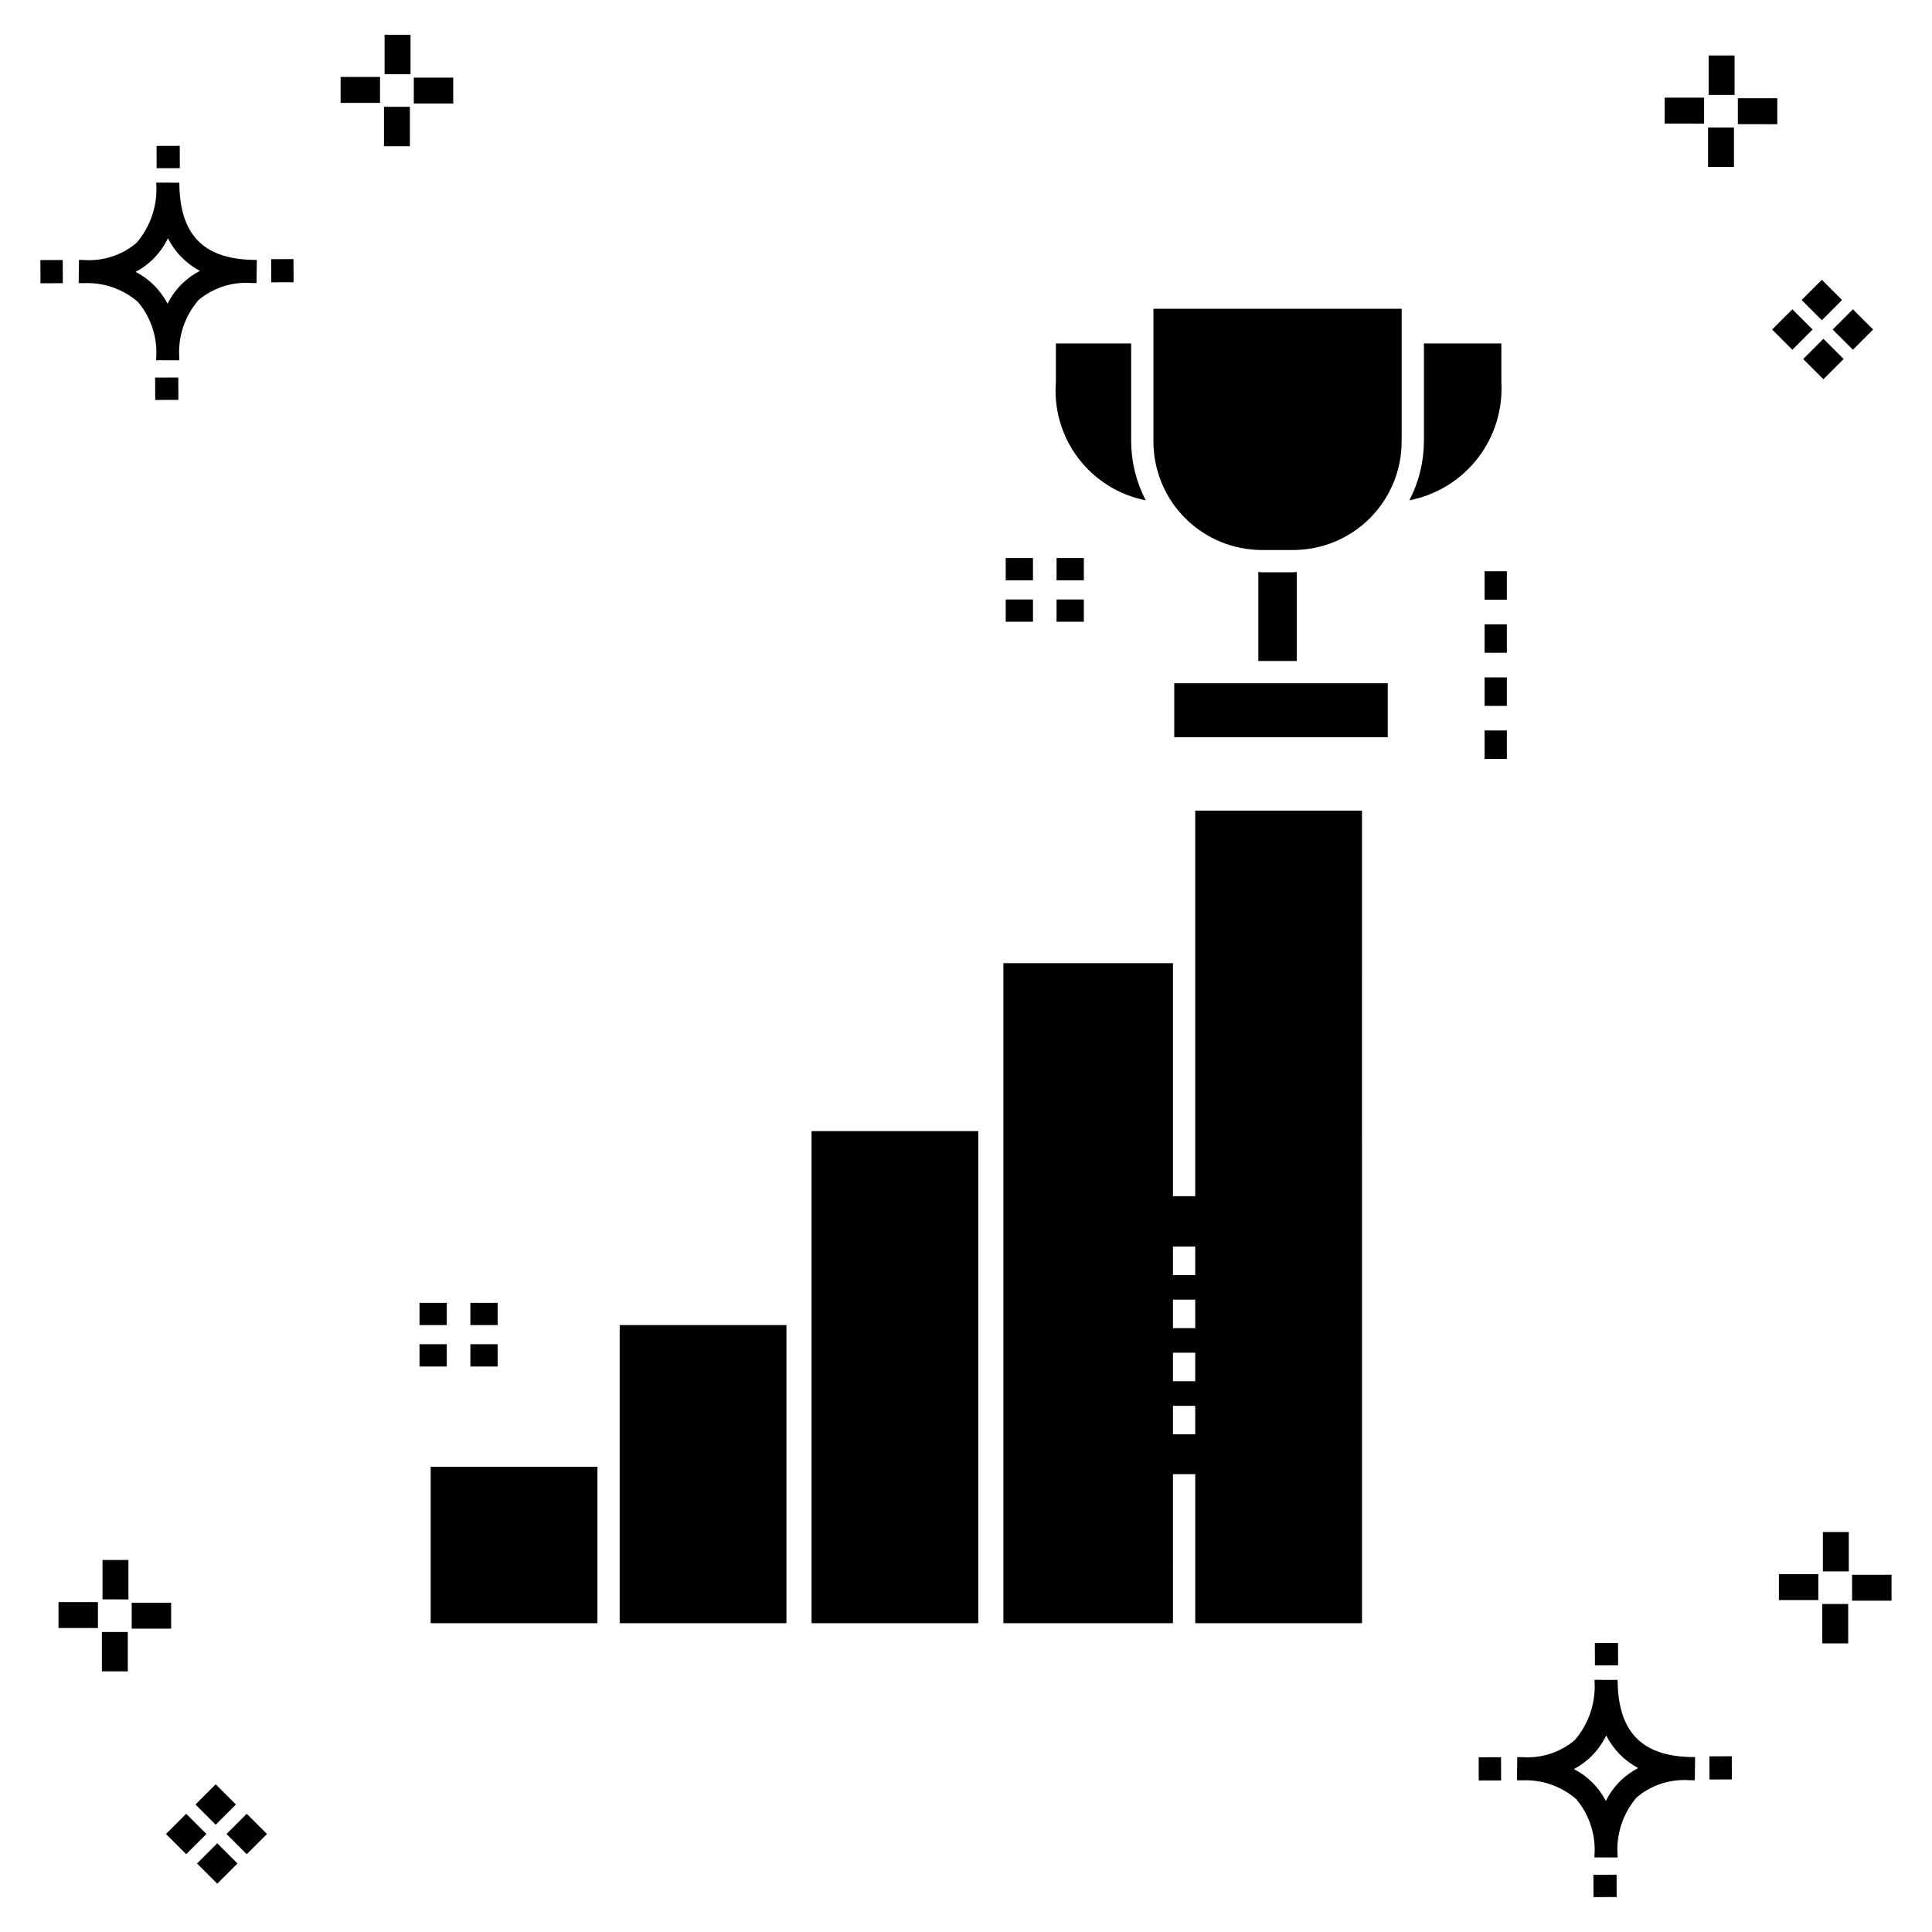 <?xml version="1.0" encoding="UTF-8"?>
<!-- The Best Svg Icon site in the world: iconSvg.co, Visit us! https://iconsvg.co -->
<svg fill="#000000" width="800px" height="800px" version="1.1" viewBox="144 144 512 512" xmlns="http://www.w3.org/2000/svg">
 <g>
  <path d="m191.25 244.05 0.02 5.922-6.141 0.02-0.02-5.922zm19.43-31.188c0.43 0.023 0.914 0.008 1.383 0.02l-0.082 6.141c-0.441 0.008-0.914-0.004-1.363-0.02-5.094-0.375-10.129 1.258-14.035 4.543-3.688 4.285-5.508 9.867-5.059 15.504v0.441l-6.141-0.016v-0.438c0.43-5.449-1.309-10.848-4.836-15.023-3.984-3.449-9.145-5.231-14.406-4.973h-0.004c-0.426 0-0.855-0.008-1.293-0.02l0.086-6.141c0.434 0 0.863 0.008 1.285 0.02h0.004c5.051 0.367 10.043-1.246 13.926-4.496 3.816-4.414 5.707-10.18 5.238-16l6.141 0.008c0.07 13.547 6.168 20.074 19.156 20.449zm-13.707 2.922v0.004c-3.644-1.938-6.602-4.953-8.465-8.637-1.027 2.113-2.418 4.035-4.102 5.672-1.332 1.281-2.836 2.367-4.469 3.227 3.633 1.871 6.594 4.824 8.473 8.449 0.988-1.988 2.301-3.797 3.887-5.352 1.387-1.344 2.961-2.473 4.676-3.359zm-42.266-2.856 0.02 6.141 5.922-0.016-0.02-6.141zm67.074-0.266-5.926 0.016 0.02 6.141 5.926-0.016zm-30.129-24.098-0.02-5.922-6.141 0.02 0.02 5.922zm435.57 45.219 5.359 5.359-5.359 5.359-5.359-5.359zm7.816-7.816 5.359 5.359-5.359 5.359-5.359-5.359zm-16.043 0 5.359 5.359-5.359 5.359-5.359-5.359zm7.816-7.816 5.359 5.359-5.359 5.359-5.359-5.359zm-11.809-41.238-10.449-0.004v-6.867h10.449zm-19.398-0.164-10.449-0.004v-6.867h10.449zm7.914 11.484h-6.867v-10.438h6.867zm0.164-19.07-6.867-0.004v-10.449h6.867zm-339.57 2.266-10.449-0.004v-6.867h10.449zm-19.398-0.164-10.449-0.004v-6.867h10.449zm7.914 11.484h-6.867v-10.441h6.867zm0.164-19.07h-6.867v-10.453h6.867zm313.48 477.16 0.02 5.922 6.141-0.02-0.02-5.922zm25.57-31.203c0.43 0.023 0.914 0.008 1.383 0.02l-0.082 6.141c-0.441 0.008-0.914-0.004-1.363-0.02-5.09-0.375-10.129 1.254-14.031 4.539-3.691 4.285-5.512 9.867-5.062 15.504v0.441l-6.141-0.016v-0.438c0.43-5.449-1.309-10.848-4.836-15.023-3.984-3.449-9.141-5.231-14.406-4.973h-0.004c-0.426 0-0.855-0.008-1.293-0.02l0.086-6.141c0.434 0 0.863 0.008 1.285 0.02h0.004c5.051 0.367 10.043-1.246 13.926-4.496 3.82-4.414 5.707-10.18 5.238-16l6.141 0.008c0.07 13.551 6.168 20.078 19.156 20.453zm-13.707 2.922c-3.644-1.938-6.602-4.953-8.465-8.637-1.027 2.117-2.418 4.035-4.102 5.676-1.332 1.277-2.836 2.363-4.469 3.227 3.633 1.867 6.594 4.82 8.473 8.449 0.988-1.988 2.305-3.797 3.887-5.356 1.387-1.34 2.961-2.473 4.676-3.359zm-42.266-2.856 0.02 6.141 5.922-0.016-0.02-6.141zm67.074-0.27-5.926 0.016 0.02 6.141 5.926-0.016zm-30.129-24.098-0.02-5.922-6.141 0.02 0.02 5.922zm72.461-17.141h-10.449v-6.867h10.449zm-19.398-0.164h-10.449v-6.867h10.449zm7.914 11.484h-6.867v-10.438h6.867zm0.164-19.07h-6.867v-10.449h6.867zm-432.38 72.043 5.359 5.359-5.359 5.359-5.359-5.359zm7.816-7.816 5.359 5.359-5.359 5.359-5.359-5.359zm-16.043 0 5.359 5.359-5.359 5.359-5.359-5.359zm7.816-7.816 5.359 5.359-5.359 5.359-5.359-5.359zm-11.809-41.238-10.449-0.004v-6.867h10.449zm-19.398-0.164-10.449-0.004v-6.867h10.449zm7.914 11.484-6.867-0.008v-10.434h6.867zm0.164-19.07-6.867-0.008v-10.445h6.867z"/>
  <path d="m424 302.87h7.231v5.902h-7.231zm-6.25 0h-7.227v5.902h7.227zm13.48-10.977h-7.231v5.902h7.231zm-13.48 0h-7.227v5.902h7.227zm-141.87 208.34h-7.227v5.902h7.227zm-13.477 0h-7.227v5.902h7.227zm13.477-10.969h-7.227v5.902h7.227zm-13.477 0h-7.227v5.902h7.227zm275.03-193.88v7.543h5.902v-7.543zm0 21.609h5.902v-7.543h-5.902zm0 14.066h5.902v-7.543h-5.902zm0 14.066h5.902v-7.543h-5.902zm-76.684 13.699h44.191l0.004 215.34h-44.191v-39.5h-5.902l-0.004 39.5h-44.938v-174.92h44.938v61.762h5.902zm0 157.73h-5.902v7.551h5.902zm0-14.066h-5.902v7.551h5.902zm0-14.066h-5.902v7.551h5.902zm0-14.066h-5.902v7.551h5.902zm-101.68 99.805h44.191v-130.4h-44.191zm88.562-297.57c-2.5-4.805-3.824-10.137-3.863-15.555v-26.023h-19.945v10.148c-0.574 7.246 1.531 14.453 5.922 20.246 4.391 5.797 10.754 9.777 17.887 11.184zm-189.5 297.57h44.191v-41.445h-44.191zm50.098-47.348v47.348h44.191v-78.996h-44.191zm163.34-201.74h-16.383v14.312h56.586v-14.312zm70.301-90.066h-20.512v26.023c-0.039 5.414-1.359 10.746-3.859 15.551 7.184-1.391 13.617-5.344 18.102-11.125s6.711-12.996 6.269-20.301zm-55.152 60.656h-8.312c-0.32 0-0.617-0.086-0.934-0.094v23.602h10.18v-23.602c-0.316 0.008-0.613 0.094-0.934 0.094zm-37.043-34.633c0.008 7.617 3.039 14.922 8.426 20.305 5.387 5.387 12.688 8.414 20.305 8.422h8.312c7.617-0.008 14.922-3.035 20.309-8.422 5.387-5.383 8.418-12.688 8.426-20.305v-35.211h-65.777z"/>
 </g>
</svg>